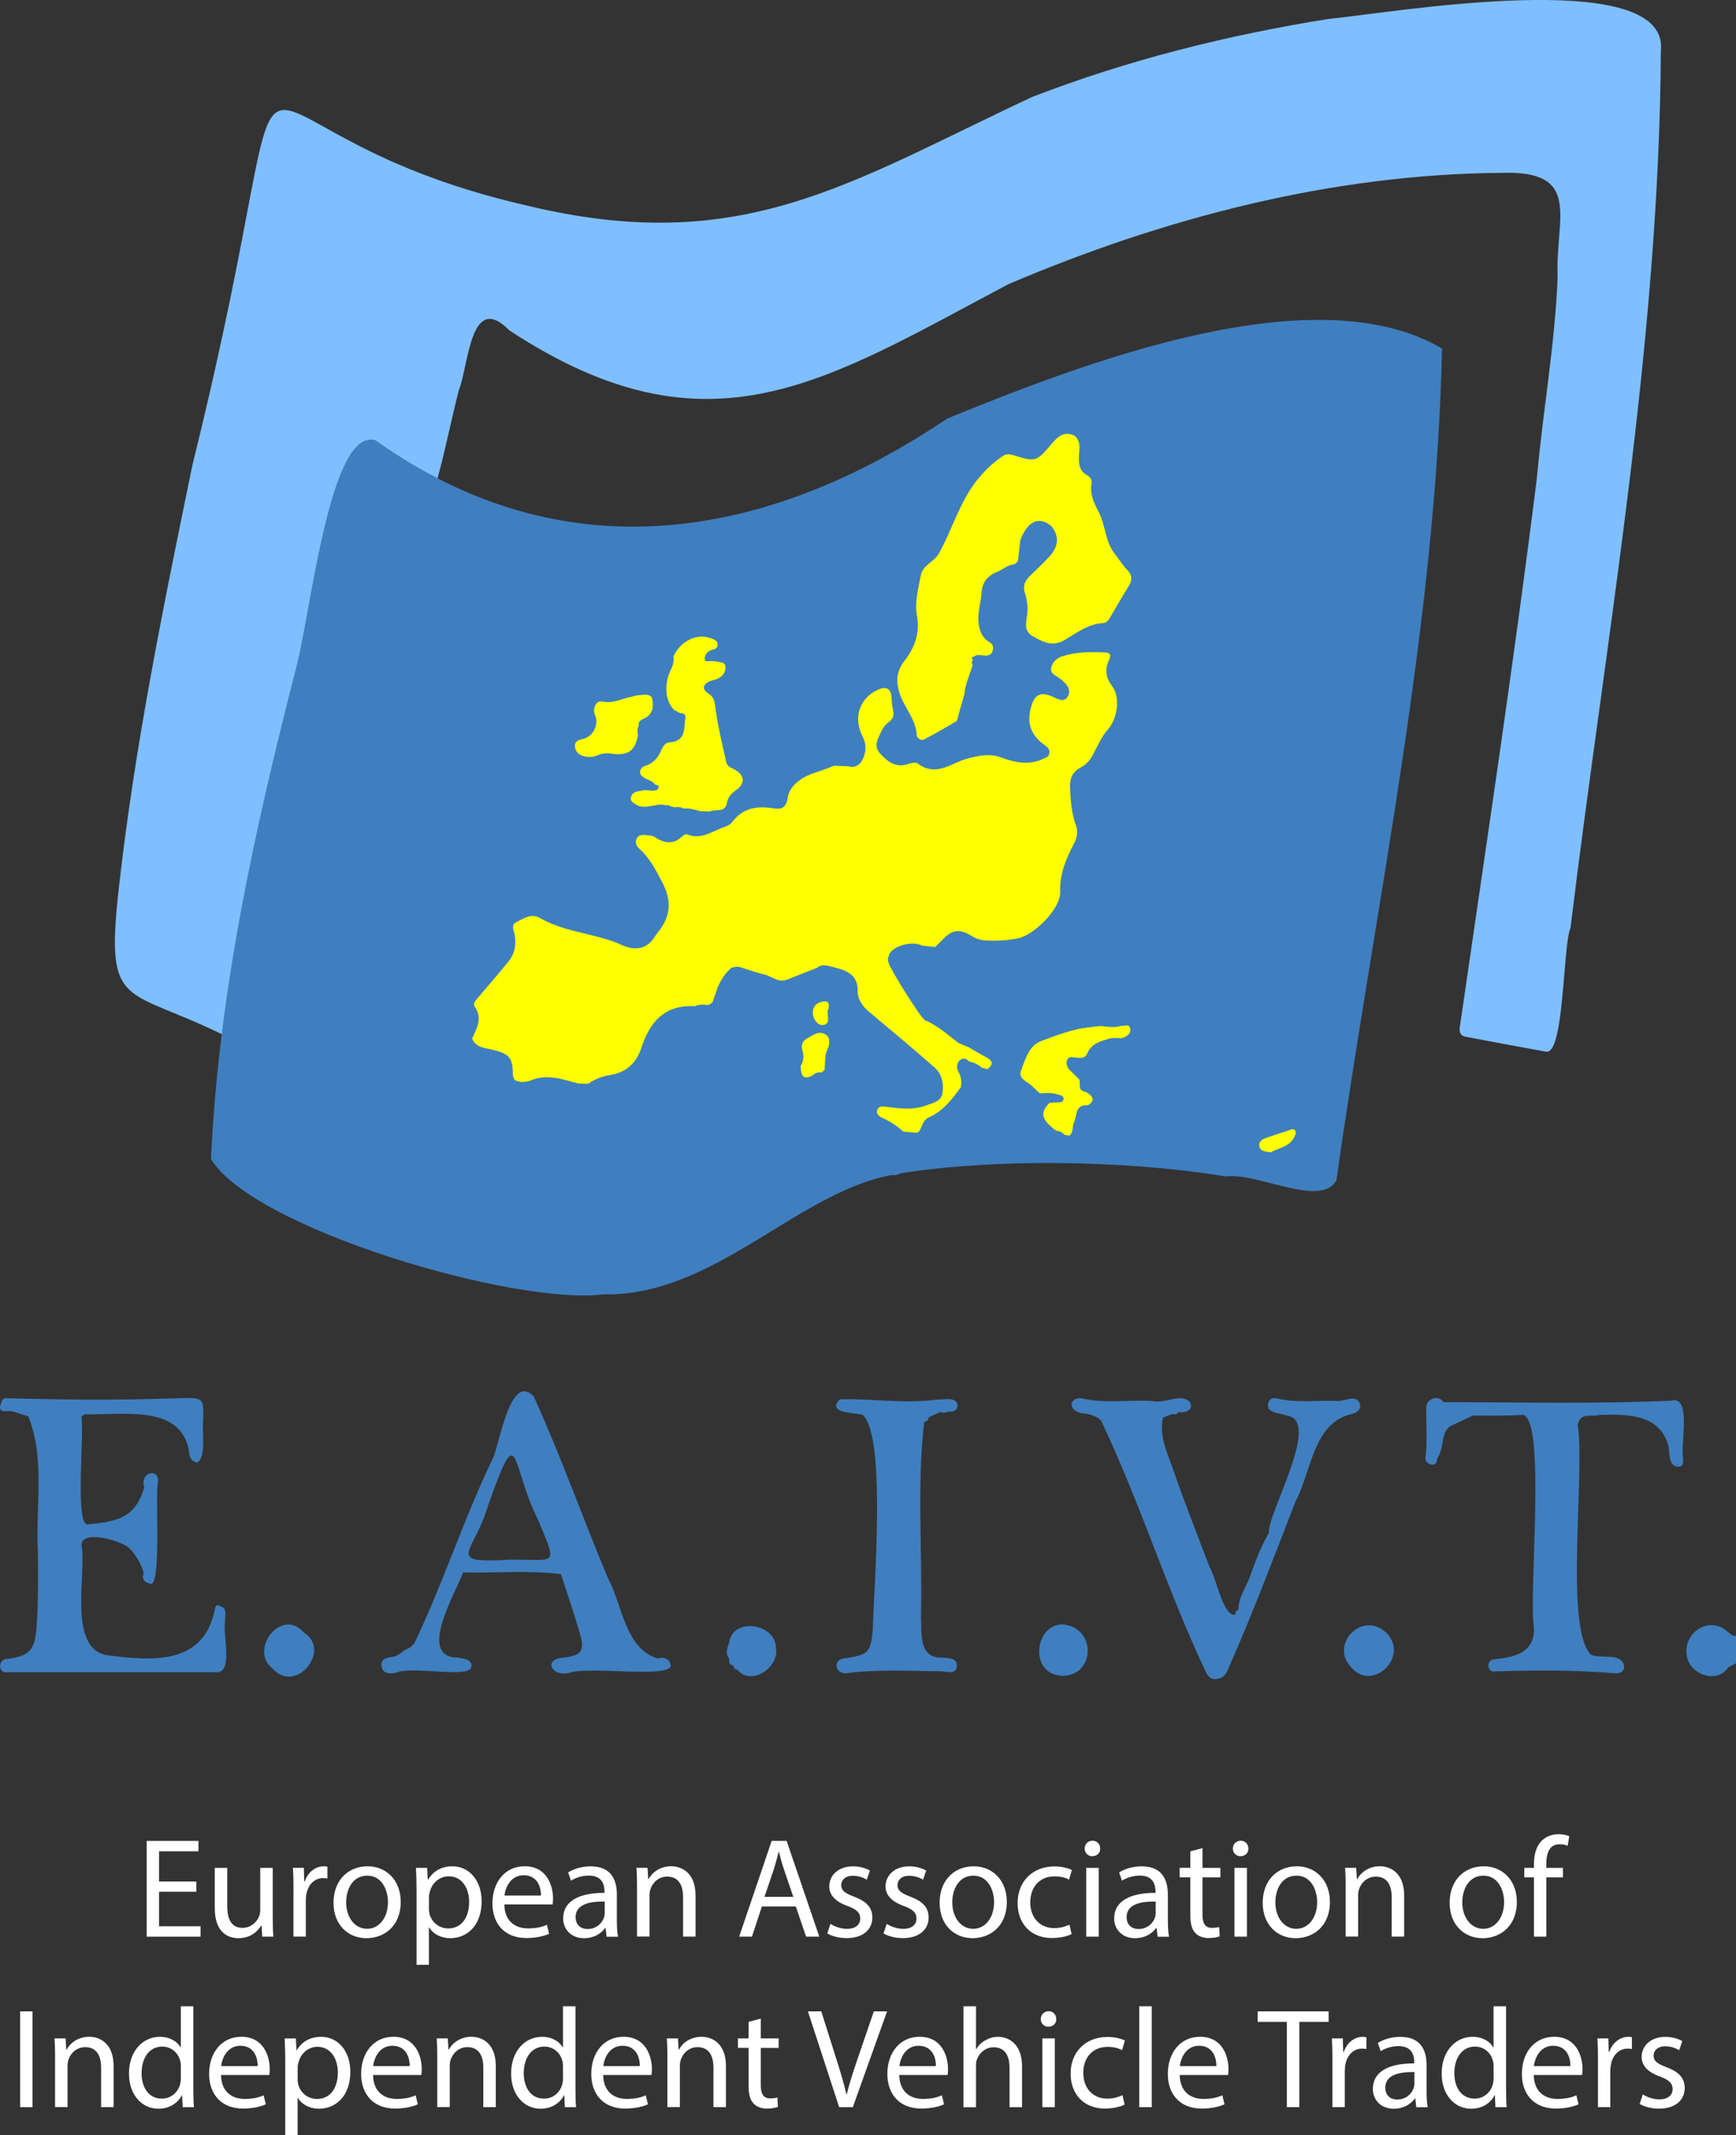 <?xml version="1.0" encoding="UTF-8"?> <svg xmlns="http://www.w3.org/2000/svg" id="uuid-82a84178-3ff9-4ca8-94c8-aa34c8f58cdc" width="148.57mm" height="182.71mm" viewBox="0 0 421.15 517.92"><rect x="0" y="0" width="421.15" height="517.92" fill="#333333" stroke="none"/><defs><style>.uuid-3d80fde2-8936-43a1-b259-a5d98c9b6178{fill:#3f7fbf;}.uuid-6e4a2d06-712c-403f-add7-055f3f174261{fill:#fff;}.uuid-901e3c8d-7136-43af-96b0-8ecd925981e4{fill:#ffff01;}.uuid-85358047-db6a-474f-85ee-2f5ab86ac106{fill:#7fbfff;}</style></defs><path class="uuid-85358047-db6a-474f-85ee-2f5ab86ac106" d="m55.27,249.41c5.78-37.22,15.55-73.94,24.03-110.65,10.5-34.9.84-36.71,26.82-22.65,1.97-7.1,3.35-14.36,5.2-21.49,2.39-5.88,2.74-24.17,12.23-14.5,48.51,31.86,76.7,12.26,121.16-11.23,37.62-16.01,78.29-26.64,119.34-26.96,20.11-.75,13.18,11.09,13.83,25.25-.64,16.32-3.58,32.46-5.03,48.71-5.54,44.52-12.28,88.9-18.71,133.3-.17,1.13.17,2.03,1.33,2.25,6.48,1.24,12.97,2.46,19.47,3.62,4.58,1.33,4.18-25.8,6.05-29.94,8.62-70.7,21.52-141.44,21.93-212.8,2.25-21.13-67.04-8.95-80.33-7.77-24.64,3.91-48.99,9.98-72.27,19-44.54,20.85-70.4,38.86-122.45,26.32C44.32,30.74,77.92-13.13,46.7,112.7c-7.02,34.08-14.02,68.24-17.89,102.85-3.33,29.93,1.53,23.54,26.03,35.81"></path><path class="uuid-3d80fde2-8936-43a1-b259-a5d98c9b6178" d="m349.84,84.52c-31.16-18.22-87.48,3.74-120.05,16.99-44.07,29.71-93.22,37.77-138.72,5.24-10.99-3-15.48,40.65-19.17,55.02-10.07,39.16-18.86,78.84-20.71,119.36,10.26,16.91,73.63,35.51,95.12,32.82,26.79.57,46.72-24.46,69.82-28.92.83.07,1.7-.03,2.42-.46,22.07-3.49,53.47-3.36,78.86.78,7.47-1.08,23.28,7.8,26.81.87,9.45-66.73,24.12-134.09,25.62-201.7Z"></path><path class="uuid-901e3c8d-7136-43af-96b0-8ecd925981e4" d="m234.67,253.81c1.51.87,2.99,1.81,4.54,2.6,1.69.87,1.86,1.78.3,2.93-.43-.12-.86-.25-1.29-.37,0,0-.12-.03-.12-.03-.84-.84-1.91-1.22-3.03-1.5,0,0-.05-.03-.05-.03-.67-.83-1.56-.83-2.22-.2-.84.81-.71,2-.21,2.91.63,1.15.73,2.29.54,3.51-2.13,2.99-4.35,5.88-7.85,7.43-1.45.64-1.54,2.26-2.33,3.38,0,0,0,0,0,0-.16.11-.32.22-.47.32-1.11-.1-2.22-.19-3.34-.29-1.51-1.36-3.17-2.47-5.03-3.31-.77-.35-1.63-.91-1.28-1.94.35-1.03,1.28-.87,2.18-.76,3.22.38,6.44.86,9.61-.32,1.66-.62,3.72-.95,4.03-3,.34-2.27-.13-4.65-1.94-6.24-5.17-4.53-10.44-8.94-15.71-13.35-1.72-1.44-2.97-3.03-2.94-5.42.04-3.04-1.93-4.42-4.53-5.2-.88-.26-1.78-.46-2.66-.68-.93-.18-1.85-.24-2.62.48-2.42.95-4.85,1.88-7.26,2.86-2.27.92-3.88-.97-5.85-1.29-.55-.15-1.11-.3-1.66-.46-1.14-.37-2.29-.73-3.43-1.1-.86-.39-1.73-.28-2.6,0-1.5,1.26-2.53,2.86-3.3,4.65-.44,1.25-.88,2.51-1.32,3.77-.32.21-.65.41-.97.62-1.13-.15-2.26-.21-3.34.27-7.2-.39-10.84,3.72-12.9,10.03-1.18,3.62-3.58,6.03-7.52,6.65-1.95.3-3.77,1.01-5.41,2.13-.77-.02-1.55-.03-2.32-.05-3.92-1.01-7.81-2.51-11.88-.63-1.22.32-2.43.41-3.6-.22-.08-.14-.16-.28-.25-.42-.07-.24-.14-.48-.22-.71,0-4.31-.78-5.21-5.02-6.24-1.79-.43-3.84-.48-4.81-2.53,0,0,.06-.11.06-.11l-.09-.09c1.11-2.48,2.59-4.87.6-7.69-.54-.77.37-1.69.98-2.4,2.49-2.94,5.05-5.84,7.43-8.86,1.34-1.7,1.62-3.82,1.34-5.93-.16-1.18-1.1-2.61.33-3.3,1.74-.85,3.6-2.25,5.7-1.04,5.73,3.3,12.39,3.66,18.43,5.94.25.11.51.22.76.33.56.23,1.12.5,1.7.69q4.57,1.54,7.09-2.51c.19-.31.41-.61.64-.9,3.16-3.87,3.48-7.6,1.12-12.15-1.52-2.94-3.02-5.88-5.54-8.15-.7-.63-1.17-1.47-.7-2.47.5-1.06,1.49-.93,2.41-.84.67.07,1.45.06,1.96.41,2.43,1.66,4.7,1.92,6.92-.34.22-.22.75-.37,1.02-.26,3.43,1.42,6.11-.87,9.04-1.82.67-.22,1.42-.62,1.82-1.16,2.44-3.26,5.73-3.98,9.52-3.42,2.04.3,3.52.47,3.99-2.59.42-2.77,3.2-4.74,5.77-5.69,1.78-.66,3.66-1.18,5.42-1.99,1.17.05,2.35.1,3.52.15,1.47.42,2.64-.21,3.29-1.39,1.03-1.85,1.17-3.87.16-5.82-2.37-4.56-.79-9.37,3.8-11.41,1.97-.88,3.09-.19,3.21,1.91.06,1.04.13,2.09.38,3.09.31,1.25-.05,2.17-1.05,2.89-.82.59-1.41,1.35-1.81,2.27-.76,1.71-2,3.44-.38,5.25,1.81,2.03,3.82,3.67,6.88,2.65.73-.24,1.85-.51,2.31-.15,4.53,3.52,8.37-.3,12.35-1.25,2.8-.67,5.12-1.23,8.07-.13,3.03,1.13,6.5,1.89,9.86.35.74-.34,1.55-.5,1.68-1.47.14-1.03-.61-1.55-1.3-2.05-3.36-2.44-4.34-5.56-2.98-9.64.84-2.51,2.16-3.12,4.65-2.17,1.37.52,3.11,1.87,4.1.13,1.04-1.83-.52-3.26-1.98-4.41-.87-.69-2.34-1.03-2.05-2.52.29-1.51,1.5-2.47,2.86-2.88,3.38-1.03,6.88-1.07,10.38-.85,1.39.09,1.16,1.05.78,1.87-1.09,2.3-.73,4.31.8,6.34,2.06,2.74,1.17,7.98-1.08,10.48-1.56,1.73-2.5,4.04-3.63,6.14-.72,1.35-1.68,2.38-3.03,3.1-1.97,1.04-2.61,2.71-2.51,4.9.14,3.13.37,6.22,1.47,9.21.55,1.5.18,3.01-.57,4.43-1.93,3.65-3.44,7.32-3.3,11.66.13,4.07-6.34,10.42-10.26,11.2-2.57.51-5.08.66-7.65.52-1.25-.07-2.38-.38-3.47-1.05-3.09-1.93-4.8-1.64-7.39,1.08-.51.53-1.04,1.03-1.56,1.55-1.04-.11-2.09-.23-3.13-.34-2.57-1.34-7.75.26-8.1,2.51-.33.6-.27,1.19,0,1.79.17,1.1,7.79,13.41,8.8,13.82,3.09,1.26,5.48,3.52,8.08,5.48.71.3,1.42.61,2.13.91Z"></path><path class="uuid-901e3c8d-7136-43af-96b0-8ecd925981e4" d="m235.98,160.11c-.29.41-.25.83-.02,1.26-.74,2.35-1.81,4.6-2.02,7.09-.51,1.76-1.01,3.52-1.52,5.28-.12.41-.14,1.02-.42,1.19-2.62,1.56-5.24,3.11-7.96,4.48-.54.27-1.62-.35-1.65-1.14-.2-3.99-3.21-6.81-4.26-10.46-.82-2.85-.55-5.14,1.3-7.54,2.45-3.16,3.79-6.66,3.02-10.93-.6-3.31.34-6.71.99-9.99.45-2.29,3.16-3.04,4.32-5.1,3.19-5.65,4.89-12.03,8.88-17.3,1.9-2.5,4.05-4.55,6.58-6.31,1-.7,1.98-.46,2.98-.14,4.85,1.55,5.3,1.43,8.56-2.42,1.53-1.8,3.03-3.7,5.84-2.44.09.06.18.13.26.19,1.55,1.54.86,3.49.87,5.25,0,1.78.27,3.25,1.98,4.18.72.39,1.26,1.09,1.1,1.98-.48,2.6.6,4.76,1.74,6.97,1.71,3.3,1.55,7.34,4.06,10.35.98,1.17,1.72,2.56,2.8,3.62,1.37,1.36,1.28,2.6.35,4.09-1.58,2.55-3.09,5.14-4.6,7.73-.37.63-.88,1.1-1.57,1.14-3.69.19-6.48,2.45-9.47,4.17-2.87,1.65-5.16.35-7.54-.97-1.97-1.09-1.78-2.83-1.47-4.67.34-1.96.15-3.94-.47-5.82-.56-1.71,0-2.97,1.19-4.13,1.58-1.54,3.2-3.05,4.69-4.66,2.38-2.56,2.49-5.11.48-7.5-2.94-2.44-5.74-1.15-7.47,3.43-.19,1.7-.38,3.4-.58,5.1-.06.07-.12.14-.19.21-.22.19-.44.38-.65.57-1.55.1-2.69,1.14-4.01,1.76-2.39.89-3.8,2.46-3.98,5.13-.17,2.48-1.03,4.89-.71,7.44.24,1.93.9,3.54,2.63,4.57.88.52,1.1,1.22.74,2.18-.35.91-.99,1.08-1.89,1.05-.88-.03-1.83-.39-2.65.27-.7.11-.44.48-.22.83Z"></path><path class="uuid-901e3c8d-7136-43af-96b0-8ecd925981e4" d="m165.08,172.98c-.3-.13-.6-.26-.9-.39.04-.41-.18-.17-.32-.12-2.29-1.85-2.88-5.93-1.37-9.5.6-1.18,1.13-2.38.88-3.76,1.83-3.86,5.73-5.69,9.23-4.37.99.37,1.8.83,1.37,2.11-.09.09-.18.18-.26.28-.14.02-.22.09-.25.22-1.32.23-2.42.87-2.49,2.27-.06,1.04.95.58,1.55.63.32.01.64.02.96.03,0,0,.11.06.11.06l.12-.04c.85.38,2.33-.07,2.29,1.52-.03,1.45-.94,2.34-2.23,2.84-.51.2-1.09.24-1.58.47-1.69.8-1.97,1.93-.33,2.98,1.52.97,1.53,2.21,1.75,3.83.58,4.33,1.65,8.6,2.59,12.88.22,1,1.23,1.28,2.02,1.73,2.5,1.41,2.65,3.4.25,5.07-1.14.79-1.86,1.65-2.11,3.02-.45,2.49-2.75,1.43-4.16,2.08-.73-.01-1.47-.03-2.2-.04-1.37-.37-2.73-.82-4.18-.67-.68-.45-1.43-.38-2.18-.3-.45-.13-.9-.25-1.35-.38-.09-.36-.26-.26-.44-.07-.34-.06-.68-.13-1.01-.19-2.06-.14-4.08,1.03-6.16.21-.8-.51-1.94-.92-1.58-2.13.46-1.52,2.06-1.22,3.2-1.63,1.03.05,2.07.36,3.1-.04.68-.66.55-1.07-.38-1.24l-.03-.1-.1.03c-.6-.95-1.74-1.04-2.58-1.61-.52-.35-1.09-.73-1.03-1.4.06-.68.47-1.26,1.18-1.47,2.04-.61,3.22-2.05,4.02-3.94.37-.87.98-1.75,1.92-1.8,3.58-.19,3.63-2.75,3.76-5.3.27-.97.22-1.75-1.06-1.8Z"></path><path class="uuid-901e3c8d-7136-43af-96b0-8ecd925981e4" d="m260.53,272.29c-.49,1.02,0,2.39-1.14,3.17-.42-.09-.84-.17-1.27-.26,0,0,.03,0,.03,0-.47-.71-1.22-.84-1.97-.96-3.57-2.69-3.95-4.36-1.56-6.76.61-.03,1.21-.04,1.82-.09.64-.06,1.52.08,1.59-.81.06-.85-.85-.94-1.44-1.13-1.4-.47-2.86-.36-4.31-.24-.62-.58-1.27-1.14-1.86-1.75-1.12-1.16-3.53-1.75-2.7-3.86,1.07-2.71,1.84-5.97,4.96-7.13,3.74-1.39,7.5-2.86,11.53-3.3.58-.07,1.15-.14,1.73-.21.37-.03.75-.07,1.12-.1,1.64.15,3.28.51,4.91-.05.78.13,1.99-.53,2.21.61.27,1.37-.89,2-2.05,2.4-1.19-.04-2.39-.22-3.54.27-2.01.56-3.92,1.29-4.82,3.39-.59,1.38-1.69,1.11-2.79,1.03-.76-.06-1.69-.41-2.08.59-.36.93-.03,1.8.68,2.5.77.77,1.54,1.53,2.31,2.3.03.56.07,1.13.1,1.69.06,1.16,1.18,1.06,1.83,1.49,1.49.98,1.77,1.93.13,3.01-3.21-.29-2.61,2.52-3.42,4.19Z"></path><path class="uuid-901e3c8d-7136-43af-96b0-8ecd925981e4" d="m154.77,178.31c-.69,3.79-2.36,5.01-6.25,4.51-1.24-.16-2.41-.15-3.59.38-1.21.54-2.5.52-3.77.05-1.13-.42-1.69-1.35-1.69-2.4,0-1.08.96-1.41,1.93-1.62,2.46-.53,3.97-3.49,2.97-5.74-.72-1.63.23-3.69,1.75-3.34,2.51.57,4.54-.64,6.78-1.09.6-.12,1.19-.37,1.79-.41,1.31-.08,3.24-.58,3.55.9.34,1.63.19,3.79-1.93,4.7-.89.38-1.51.79-1.38,1.85-.39.72-.29,1.47-.16,2.23Z"></path><path class="uuid-901e3c8d-7136-43af-96b0-8ecd925981e4" d="m194.25,258.53c.76-1.23.8-2.5.39-3.87-.36-1.2.09-2.22,1.18-2.8,1.36-.73,2.72-1.95,4.4-.98,1.12.64,1.08,1.81.8,2.94-.2.51-.4,1.02-.6,1.53-.05.2-.11.4-.16.6-.07,1.17-.15,2.34-.22,3.51-.21.22-.42.44-.62.65-.8-.08-1.55.06-2.16.63h-.13s-.04.14-.04.14c-2.66,1.32-2.74-.53-2.85-2.33Z"></path><path class="uuid-901e3c8d-7136-43af-96b0-8ecd925981e4" d="m308.3,279.51c-1.45-.2-2.63-.28-2.8-1.59-.15-1.18.81-1.64,1.79-1.97,1.78-.59,3.56-1.21,5.35-1.78.49-.15,1.06-.56,1.52-.01.42.5.08,1.08-.13,1.55-1.2,2.6-3.98,2.65-5.73,3.8Z"></path><path class="uuid-901e3c8d-7136-43af-96b0-8ecd925981e4" d="m201.01,244.66c-.77,1.08.85,3.56-1.24,3.95-1.33.25-2.69-1.47-2.59-3.19.1-1.6,1.29-2.44,2.86-2.54,1.05-.06,1.13.7.97,1.78Z"></path><path class="uuid-3d80fde2-8936-43a1-b259-a5d98c9b6178" d="m300.31,390.53c.05.5-.11.86-.65.97,0-.47.17-.82.65-.97Z"></path><path class="uuid-3d80fde2-8936-43a1-b259-a5d98c9b6178" d="m228.07,402.06c-5.29-.17-4.43-6.23-4.65-9.99.4-15.7-1.04-31.55.79-47.15.57-.17,1.01-.46,1.1-1.1,0,0,0,0,0,0,.55-.36,1.16-.62,1.78-.85.35-.19.72-.34,1.09-.49.06-.14.13-.25.22-.33-.08.08-.16.18-.22.33.85.49,1.65-.16,2.49-.13.87.03,1.6-.42,1.63-1.38-.17-2.32-3.27-1.44-4.84-1.52-7.92,1.14-15.96-.31-23.74-.03-3.29,3.42,3.56,3.2,5.57,3.75,5.8,5.19,2.65,42.48,2.45,52.12-.55,5.42-.91,5.94-6.28,6.89-3.91-.04-2.94,4.43.54,3.58,7.33-.9,14.67-.44,22.02-.41,1.46,0,4,1.03,4.12-1.27.11-2.17-2.43-1.89-4.07-2.03Zm.51-60.03c.06-.03.13-.05.2-.07-.07.01-.14.04-.2.07Zm.86-.1c.07,0,.15,0,.22-.02-.07.01-.15.02-.22.02Z"></path><path class="uuid-3d80fde2-8936-43a1-b259-a5d98c9b6178" d="m54.6,393.26c-.02-1.39.62-3.13-1.14-3.68-.54-.36-1.15-.28-1.29.48-2.53,13.84-15.08,12.88-26.35,11.38-9.4-1.86-4.84-19.37-6.02-26.52-.29-4.11,9.68-1.21,11.54.56,1.7,1.73,2.96,3.9,3.52,6.11-.57,1.5.28,2.28,1.54,2.51,2.8,1.55,1.25-21.37,1.87-24.19.72-4.21-4.59-2.85-3.25.83-2.15,7.13-6.14,8.31-13.45,8.96-3.61,1.63-1.04-22.55-1.84-25.98.11-.14.27-.24.4-.36.14-.11.27-.23.41-.34,0,0,0,0,0,0,9.1.35,24.15-2.84,25.45,9.99.19,1.01.92,1.46,1.7,1.73,2.33-.58,1.37-7.51,1.55-9.66.19-5.98.62-6.18-6.33-5.93-13.51.49-27.02.38-40.53,0-.8-.02-1.8-.27-2.02.98,0,0,0,0,0,0-1.02,2.25.34,2.29,1.96,2.08-.02-.07-.04-.12-.07-.18.03.05.05.11.07.18,1.56.24,3.03.92,4.55,1.33-.28-.28-.57-.53-.87-.74.3.21.59.46.87.74,4.14,10.27,1.73,21.94,2.32,32.76.06,6.12.12,12.24-.32,18.36-.4,5.51-1.69,7.08-7.14,7.71-2.3-.03-2.26,3.67.1,3.23,16.92,0,33.84-.01,50.76.01,4.06.09,1.37-9.52,2.02-12.35ZM.35,340.12H.35c-.33,1.44,1.18,1.16,1.76,1.75-.58-.59-2.09-.31-1.76-1.75Zm1.78,1.76s.06.08.09.12c-.03-.04-.05-.08-.09-.12Zm-1.46-1.74c1.46.07,2.92.16,4.37.23-1.46-.07-2.92-.16-4.37-.23Zm3.86,2.02c.26.05.51.13.76.24-.24-.11-.5-.19-.76-.24Zm1.46-1.75c.63.02,1.25.04,1.88.04-.63,0-1.25-.01-1.88-.04Z"></path><path class="uuid-3d80fde2-8936-43a1-b259-a5d98c9b6178" d="m188.26,399.74c-.03-6.02-10.35-7.48-11.31-1.58-.33,1.31-1.15,2.59-.15,3.95.21.76-.14,1.6.88,1.8.13.11.25.23.37.35.09.46.27.76.8.7,3.35,4.12,10.19-.47,9.41-5.22Z"></path><path class="uuid-3d80fde2-8936-43a1-b259-a5d98c9b6178" d="m405.43,339.73c-18.54.84-36.79.38-55.28.35-1.17-2.03-4.42-.67-4.13,1.53-.07,3.91.27,7.83-.18,11.75-.54,1.72,2.84,2.92,2.77.64-.13.05-.25.09-.35.12.11-.03.23-.07.35-.12.28-.56.18-1.21.25-1.82-.03.45-.05.91-.08,1.37,1.35-2.04.9-4.66,2.14-6.74,0,0-.08-.07-.08-.07l.08.06c.11-.13.23-.25.34-.38.11-.13.25-.29.34-.39,1.85-.87,3.71-1.75,5.56-2.62-.46-.08-.9-.09-1.31-.07,4.52-.04,9.09.13,13.6-.17,5.7,1.14,1.36,43.25,2.67,51.47.33,6.24-4.66,7.35-9.74,7.82-1.89.2-1.69,3.34.37,2.93,9.35-.29,19.15-.38,28.7.44,1.17.13,2.5-.04,2.58-1.64-.48-3.5-5.67-1.75-8.06-2.83-6.51-6.4-1.39-43.84-3.22-55.8.66-3.15,3.37-1.78,5.2-2.36,6.42-.21,14.49-.4,16.74,7.24.51,1.81-.15,5.34,2.56,5.3,1.27-.09,1.06-1.25,1.07-2-.75-3.19,2.23-15.36-2.9-14.01Z"></path><path class="uuid-3d80fde2-8936-43a1-b259-a5d98c9b6178" d="m329.92,340.46c-.87-2.46-3.96-.4-5.81-.66-4.76-.19-9.56.55-14.29-.62-.95-.24-1.94.1-2.17,1.2-.54,2.45,2.91,2.28,4.47,2.97,8.73.98-4.7,23.73-4.27,28.42-2.09,3.54-3.45,7.39-4.85,11.25-1.01,2.32-2.45,4.51-2.56,7.17-.16.72-.21,1.13-.92,1.48-2.85.14-4.53-9.09-6.04-11.5-3.02-7.9-6.11-15.77-8.89-23.76-1.4-4.03-3.45-8.03-2.45-12.57.77-.3,1.54-.6,2.31-.9.59.22,1.08.16,1.39-.46,1.64.37,4.02-.52,2.75-2.51-2.37-2.13-6.07.63-9.02-.16-5.73-.33-11.51.7-17.2-.66-3.16-.32-3.67,3.59,1.34,3.77-.02-.08-.05-.15-.08-.22.03.07.06.14.08.22.93.19,1.84.56,2.69,1,.13.1.25.22.37.34.13.12.25.24.37.37,9.39,19.64,15.9,40.79,25.24,60.58.49,1.08,1.1,2.15,2.52,2.05,1.45-.1,2.39-.79,2.98-2.27,5.96-13.48,11.15-27.27,16.49-41,3.82-7.16,4.18-18.82,13.45-20.99,1.28-.25,2.49-1.13,2.09-2.53Z"></path><path class="uuid-3d80fde2-8936-43a1-b259-a5d98c9b6178" d="m419.24,395.9c-4.43-4.24-10.78-.02-10.06,5.38.31,4.55,7.02,7.35,9.9,3.38-.06-.06-.12-.12-.18-.18h0c.06.06.12.12.18.17.57-.58,1.39-.82,2.08-1.23v-6.63c-.83.1-1.33-.45-1.92-.91Zm-4.45,9.68c-.2-.03-.4-.07-.6-.11.2.05.4.09.6.11Z"></path><path class="uuid-3d80fde2-8936-43a1-b259-a5d98c9b6178" d="m162.66,403.75c-.14-1.3-1.51-1.96-3.01-1.47-8-2.26-8.64-13.01-12.13-19.43-6.16-14.63-11.44-29.69-18.02-44.1-5.66-6.18-8.34,11.58-9.89,14.91-7.02,14.42-12.08,30.33-19.11,44.96-.12.13-.25.25-.37.37-.12.12-.25.24-.37.36-.13.12-.25.24-.37.36-1.58.35-2.48,1.98-4.18,2.16-1.47.15-3.08.58-2.6,2.49.44,1.76,2.27,1.64,3.55,1.34,3.53-1.73,18.3,1.59,18.21-1.51.21-1.79-2.05-1.87-3.29-2.13-10.06-.1-.46-15.8,1.26-20.67,0,0-.02,0-.02,0,7.92.21,15.87-.58,23.76.43,0,0,.1-.04.1-.04l-.09.06c1.52,4.7,3.14,9.36,4.52,14.09,1.34,4.58.49,5.67-4.16,6.15-4.54.43-2.85,4.45,1.41,3.76,4.25-1.93,25.88,1.5,24.82-2.1Zm-39.32-25.46s0,.02,0,.03c-15.56.83-8.45-1.38-4.97-13.05,7.79-22.03,5.36-10.18,12.13,3.29,4.87,11.72,4.7,9.61-7.17,9.74Z"></path><path class="uuid-3d80fde2-8936-43a1-b259-a5d98c9b6178" d="m257.7,393.99c-6.78.08-8.11,12.21.03,12.47,8.03.07,8.38-11.86-.03-12.47Z"></path><path class="uuid-3d80fde2-8936-43a1-b259-a5d98c9b6178" d="m336.48,396.19c-5.91-5.81-13.66,2.48-9.01,7.81,0,0,0,0,0,0,5.04,6.84,14.52-1.94,9.01-7.8Zm-9.6,3.13c.01-.06.02-.11.04-.17-.01.06-.03.11-.04.17Z"></path><path class="uuid-3d80fde2-8936-43a1-b259-a5d98c9b6178" d="m73.69,395.97c-.04.05-.09.11-.13.16h0c.04-.05.09-.11.13-.16-5.37-6.24-13.42,4.18-7.59,8.7.09-.08.18-.17.26-.25h0c-.09.09-.17.17-.26.25,5.74,6.48,14.44-4.56,7.59-8.7Zm-8.82,3.75c.07-.33.17-.65.3-.98-.13.32-.23.65-.3.98Zm10.56,1.15c.04-.3.06-.61.04-.91.01.3,0,.61-.04.91Z"></path><path class="uuid-6e4a2d06-712c-403f-add7-055f3f174261" d="m47.62,458.84h-9.03v8.38h10.06v2.52h-13.06v-23.23h12.55v2.52h-9.55v7.34h9.03v2.48Z"></path><path class="uuid-6e4a2d06-712c-403f-add7-055f3f174261" d="m66.17,465.18c0,1.72.03,3.24.14,4.55h-2.69l-.17-2.72h-.07c-.79,1.34-2.55,3.1-5.52,3.1-2.62,0-5.76-1.45-5.76-7.31v-9.75h3.03v9.24c0,3.17.96,5.31,3.72,5.31,2.03,0,3.45-1.41,4-2.76.17-.45.28-1,.28-1.55v-10.24h3.03v12.13Z"></path><path class="uuid-6e4a2d06-712c-403f-add7-055f3f174261" d="m71.2,458.25c0-1.96-.03-3.65-.14-5.21h2.65l.1,3.28h.14c.76-2.24,2.58-3.65,4.62-3.65.34,0,.59.03.86.1v2.86c-.31-.07-.62-.1-1.03-.1-2.14,0-3.65,1.62-4.07,3.89-.07.41-.14.9-.14,1.41v8.89h-3v-11.48Z"></path><path class="uuid-6e4a2d06-712c-403f-add7-055f3f174261" d="m97.22,461.25c0,6.17-4.27,8.86-8.31,8.86-4.52,0-8-3.31-8-8.58,0-5.58,3.65-8.86,8.27-8.86s8.03,3.48,8.03,8.58Zm-13.24.17c0,3.65,2.1,6.41,5.07,6.41s5.07-2.72,5.07-6.48c0-2.83-1.41-6.41-5-6.41s-5.14,3.31-5.14,6.48Z"></path><path class="uuid-6e4a2d06-712c-403f-add7-055f3f174261" d="m101.05,458.5c0-2.14-.07-3.86-.14-5.45h2.72l.14,2.86h.07c1.24-2.03,3.21-3.24,5.93-3.24,4.03,0,7.07,3.41,7.07,8.48,0,6-3.65,8.96-7.58,8.96-2.21,0-4.14-.96-5.14-2.62h-.07v9.07h-3v-18.06Zm3,4.45c0,.45.07.86.14,1.24.55,2.1,2.38,3.55,4.55,3.55,3.21,0,5.07-2.62,5.07-6.45,0-3.34-1.76-6.2-4.96-6.2-2.07,0-4,1.48-4.58,3.76-.1.38-.21.83-.21,1.24v2.86Z"></path><path class="uuid-6e4a2d06-712c-403f-add7-055f3f174261" d="m122.35,461.94c.07,4.1,2.69,5.79,5.72,5.79,2.17,0,3.48-.38,4.62-.86l.52,2.17c-1.07.48-2.9,1.03-5.55,1.03-5.14,0-8.2-3.38-8.2-8.41s2.96-9,7.82-9c5.45,0,6.89,4.79,6.89,7.86,0,.62-.07,1.1-.1,1.41h-11.72Zm8.89-2.17c.03-1.93-.79-4.93-4.21-4.93-3.07,0-4.41,2.83-4.65,4.93h8.86Z"></path><path class="uuid-6e4a2d06-712c-403f-add7-055f3f174261" d="m147.16,469.73l-.24-2.1h-.1c-.93,1.31-2.72,2.48-5.1,2.48-3.38,0-5.1-2.38-5.1-4.79,0-4.03,3.58-6.24,10.03-6.2v-.34c0-1.38-.38-3.86-3.79-3.86-1.55,0-3.17.48-4.34,1.24l-.69-2c1.38-.9,3.38-1.48,5.48-1.48,5.1,0,6.34,3.48,6.34,6.83v6.24c0,1.45.07,2.86.28,4h-2.76Zm-.45-8.51c-3.31-.07-7.07.52-7.07,3.76,0,1.96,1.31,2.9,2.86,2.9,2.17,0,3.55-1.38,4.03-2.79.1-.31.17-.66.17-.96v-2.9Z"></path><path class="uuid-6e4a2d06-712c-403f-add7-055f3f174261" d="m154.54,457.56c0-1.72-.03-3.14-.14-4.52h2.69l.17,2.76h.07c.83-1.59,2.76-3.14,5.52-3.14,2.31,0,5.89,1.38,5.89,7.1v9.96h-3.03v-9.62c0-2.69-1-4.93-3.86-4.93-2,0-3.55,1.41-4.07,3.1-.14.38-.21.9-.21,1.41v10.03h-3.03v-12.17Z"></path><path class="uuid-6e4a2d06-712c-403f-add7-055f3f174261" d="m184.83,462.42l-2.41,7.31h-3.1l7.89-23.23h3.62l7.93,23.23h-3.21l-2.48-7.31h-8.24Zm7.62-2.34l-2.27-6.69c-.52-1.52-.86-2.9-1.21-4.24h-.07c-.34,1.38-.72,2.79-1.17,4.21l-2.27,6.72h7Z"></path><path class="uuid-6e4a2d06-712c-403f-add7-055f3f174261" d="m201.45,466.63c.9.59,2.48,1.21,4,1.21,2.21,0,3.24-1.1,3.24-2.48,0-1.45-.86-2.24-3.1-3.07-3-1.07-4.41-2.72-4.41-4.72,0-2.69,2.17-4.89,5.76-4.89,1.69,0,3.17.48,4.1,1.03l-.76,2.21c-.66-.41-1.86-.96-3.41-.96-1.79,0-2.79,1.03-2.79,2.27,0,1.38,1,2,3.17,2.83,2.9,1.1,4.38,2.55,4.38,5.03,0,2.93-2.28,5-6.24,5-1.83,0-3.52-.45-4.69-1.14l.76-2.31Z"></path><path class="uuid-6e4a2d06-712c-403f-add7-055f3f174261" d="m215.1,466.63c.9.59,2.48,1.21,4,1.21,2.21,0,3.24-1.1,3.24-2.48,0-1.45-.86-2.24-3.1-3.07-3-1.07-4.41-2.72-4.41-4.72,0-2.69,2.17-4.89,5.76-4.89,1.69,0,3.17.48,4.1,1.03l-.76,2.21c-.66-.41-1.86-.96-3.41-.96-1.79,0-2.79,1.03-2.79,2.27,0,1.38,1,2,3.17,2.83,2.9,1.1,4.38,2.55,4.38,5.03,0,2.93-2.28,5-6.24,5-1.83,0-3.52-.45-4.69-1.14l.76-2.31Z"></path><path class="uuid-6e4a2d06-712c-403f-add7-055f3f174261" d="m244.26,461.25c0,6.17-4.27,8.86-8.31,8.86-4.52,0-8-3.31-8-8.58,0-5.58,3.65-8.86,8.27-8.86s8.03,3.48,8.03,8.58Zm-13.24.17c0,3.65,2.1,6.41,5.07,6.41s5.07-2.72,5.07-6.48c0-2.83-1.41-6.41-5-6.41s-5.14,3.31-5.14,6.48Z"></path><path class="uuid-6e4a2d06-712c-403f-add7-055f3f174261" d="m259.97,469.11c-.79.41-2.55.96-4.79.96-5.03,0-8.31-3.41-8.31-8.51s3.52-8.86,8.96-8.86c1.79,0,3.38.45,4.21.86l-.69,2.34c-.72-.41-1.86-.79-3.52-.79-3.83,0-5.89,2.83-5.89,6.31,0,3.86,2.48,6.24,5.79,6.24,1.72,0,2.86-.45,3.72-.83l.52,2.28Z"></path><path class="uuid-6e4a2d06-712c-403f-add7-055f3f174261" d="m266.9,448.36c.03,1.03-.72,1.86-1.93,1.86-1.07,0-1.83-.83-1.83-1.86s.79-1.9,1.9-1.9,1.86.83,1.86,1.9Zm-3.38,21.37v-16.68h3.03v16.68h-3.03Z"></path><path class="uuid-6e4a2d06-712c-403f-add7-055f3f174261" d="m280.83,469.73l-.24-2.1h-.1c-.93,1.31-2.72,2.48-5.1,2.48-3.38,0-5.1-2.38-5.1-4.79,0-4.03,3.58-6.24,10.03-6.2v-.34c0-1.38-.38-3.86-3.79-3.86-1.55,0-3.17.48-4.34,1.24l-.69-2c1.38-.9,3.38-1.48,5.48-1.48,5.1,0,6.34,3.48,6.34,6.83v6.24c0,1.45.07,2.86.28,4h-2.76Zm-.45-8.51c-3.31-.07-7.07.52-7.07,3.76,0,1.96,1.31,2.9,2.86,2.9,2.17,0,3.55-1.38,4.03-2.79.1-.31.17-.66.17-.96v-2.9Z"></path><path class="uuid-6e4a2d06-712c-403f-add7-055f3f174261" d="m291.72,448.26v4.79h4.34v2.31h-4.34v9c0,2.07.59,3.24,2.28,3.24.79,0,1.38-.1,1.76-.21l.14,2.27c-.59.24-1.52.41-2.69.41-1.41,0-2.55-.45-3.27-1.28-.86-.9-1.17-2.38-1.17-4.34v-9.1h-2.59v-2.31h2.59v-4l2.96-.79Z"></path><path class="uuid-6e4a2d06-712c-403f-add7-055f3f174261" d="m302.85,448.36c.03,1.03-.72,1.86-1.93,1.86-1.07,0-1.83-.83-1.83-1.86s.79-1.9,1.9-1.9,1.86.83,1.86,1.9Zm-3.38,21.37v-16.68h3.03v16.68h-3.03Z"></path><path class="uuid-6e4a2d06-712c-403f-add7-055f3f174261" d="m322.64,461.25c0,6.17-4.27,8.86-8.31,8.86-4.52,0-8-3.31-8-8.58,0-5.58,3.65-8.86,8.27-8.86s8.03,3.48,8.03,8.58Zm-13.24.17c0,3.65,2.1,6.41,5.07,6.41s5.07-2.72,5.07-6.48c0-2.83-1.41-6.41-5-6.41s-5.14,3.31-5.14,6.48Z"></path><path class="uuid-6e4a2d06-712c-403f-add7-055f3f174261" d="m326.46,457.56c0-1.72-.04-3.14-.14-4.52h2.69l.17,2.76h.07c.83-1.59,2.76-3.14,5.51-3.14,2.31,0,5.89,1.38,5.89,7.1v9.96h-3.03v-9.62c0-2.69-1-4.93-3.86-4.93-2,0-3.55,1.41-4.07,3.1-.14.38-.21.9-.21,1.41v10.03h-3.03v-12.17Z"></path><path class="uuid-6e4a2d06-712c-403f-add7-055f3f174261" d="m367.99,461.25c0,6.17-4.27,8.86-8.31,8.86-4.52,0-8-3.31-8-8.58,0-5.58,3.65-8.86,8.27-8.86s8.03,3.48,8.03,8.58Zm-13.24.17c0,3.65,2.1,6.41,5.07,6.41s5.07-2.72,5.07-6.48c0-2.83-1.41-6.41-5-6.41s-5.14,3.31-5.14,6.48Z"></path><path class="uuid-6e4a2d06-712c-403f-add7-055f3f174261" d="m372.13,469.73v-14.37h-2.34v-2.31h2.34v-.79c0-2.34.52-4.48,1.93-5.83,1.14-1.1,2.65-1.55,4.07-1.55,1.07,0,2,.24,2.58.48l-.41,2.34c-.45-.21-1.07-.38-1.93-.38-2.58,0-3.24,2.28-3.24,4.83v.9h4.03v2.31h-4.03v14.37h-3Z"></path><path class="uuid-6e4a2d06-712c-403f-add7-055f3f174261" d="m7.88,487.86v23.23h-3v-23.23h3Z"></path><path class="uuid-6e4a2d06-712c-403f-add7-055f3f174261" d="m13.36,498.92c0-1.72-.03-3.14-.14-4.52h2.69l.17,2.76h.07c.83-1.59,2.76-3.14,5.52-3.14,2.31,0,5.89,1.38,5.89,7.1v9.96h-3.03v-9.62c0-2.69-1-4.93-3.86-4.93-2,0-3.55,1.41-4.07,3.1-.14.38-.21.9-.21,1.41v10.03h-3.03v-12.17Z"></path><path class="uuid-6e4a2d06-712c-403f-add7-055f3f174261" d="m46.9,486.62v20.17c0,1.48.03,3.17.14,4.31h-2.72l-.14-2.9h-.07c-.93,1.86-2.96,3.27-5.69,3.27-4.03,0-7.13-3.41-7.13-8.48-.03-5.55,3.41-8.96,7.48-8.96,2.55,0,4.27,1.21,5.03,2.55h.07v-9.96h3.03Zm-3.03,14.58c0-.38-.03-.9-.14-1.28-.45-1.93-2.1-3.52-4.38-3.52-3.14,0-5,2.76-5,6.45,0,3.38,1.65,6.17,4.93,6.17,2.03,0,3.9-1.34,4.45-3.62.1-.41.14-.83.14-1.31v-2.9Z"></path><path class="uuid-6e4a2d06-712c-403f-add7-055f3f174261" d="m53.62,503.3c.07,4.1,2.69,5.79,5.72,5.79,2.17,0,3.48-.38,4.62-.86l.52,2.17c-1.07.48-2.9,1.03-5.55,1.03-5.14,0-8.2-3.38-8.2-8.41s2.96-9,7.82-9c5.45,0,6.89,4.79,6.89,7.86,0,.62-.07,1.1-.1,1.41h-11.72Zm8.89-2.17c.03-1.93-.79-4.93-4.21-4.93-3.07,0-4.41,2.83-4.65,4.93h8.86Z"></path><path class="uuid-6e4a2d06-712c-403f-add7-055f3f174261" d="m69.2,499.86c0-2.14-.07-3.86-.14-5.45h2.72l.14,2.86h.07c1.24-2.03,3.21-3.24,5.93-3.24,4.03,0,7.07,3.41,7.07,8.48,0,6-3.65,8.96-7.58,8.96-2.21,0-4.14-.96-5.14-2.62h-.07v9.07h-3v-18.06Zm3,4.45c0,.45.07.86.14,1.24.55,2.1,2.38,3.55,4.55,3.55,3.21,0,5.07-2.62,5.07-6.45,0-3.34-1.76-6.2-4.96-6.2-2.07,0-4,1.48-4.58,3.76-.1.38-.21.83-.21,1.24v2.86Z"></path><path class="uuid-6e4a2d06-712c-403f-add7-055f3f174261" d="m90.5,503.3c.07,4.1,2.69,5.79,5.72,5.79,2.17,0,3.48-.38,4.62-.86l.52,2.17c-1.07.48-2.9,1.03-5.55,1.03-5.14,0-8.2-3.38-8.2-8.41s2.96-9,7.82-9c5.45,0,6.89,4.79,6.89,7.86,0,.62-.07,1.1-.1,1.41h-11.72Zm8.89-2.17c.03-1.93-.79-4.93-4.21-4.93-3.07,0-4.41,2.83-4.65,4.93h8.86Z"></path><path class="uuid-6e4a2d06-712c-403f-add7-055f3f174261" d="m106.08,498.92c0-1.72-.03-3.14-.14-4.52h2.69l.17,2.76h.07c.83-1.59,2.76-3.14,5.52-3.14,2.31,0,5.89,1.38,5.89,7.1v9.96h-3.03v-9.62c0-2.69-1-4.93-3.86-4.93-2,0-3.55,1.41-4.07,3.1-.14.38-.21.9-.21,1.41v10.03h-3.03v-12.17Z"></path><path class="uuid-6e4a2d06-712c-403f-add7-055f3f174261" d="m139.61,486.62v20.17c0,1.48.03,3.17.14,4.31h-2.72l-.14-2.9h-.07c-.93,1.86-2.96,3.27-5.69,3.27-4.03,0-7.13-3.41-7.13-8.48-.03-5.55,3.41-8.96,7.48-8.96,2.55,0,4.27,1.21,5.03,2.55h.07v-9.96h3.03Zm-3.03,14.58c0-.38-.03-.9-.14-1.28-.45-1.93-2.1-3.52-4.38-3.52-3.14,0-5,2.76-5,6.45,0,3.38,1.65,6.17,4.93,6.17,2.03,0,3.9-1.34,4.45-3.62.1-.41.14-.83.14-1.31v-2.9Z"></path><path class="uuid-6e4a2d06-712c-403f-add7-055f3f174261" d="m146.33,503.3c.07,4.1,2.69,5.79,5.72,5.79,2.17,0,3.48-.38,4.62-.86l.52,2.17c-1.07.48-2.9,1.03-5.55,1.03-5.14,0-8.2-3.38-8.2-8.41s2.96-9,7.82-9c5.45,0,6.89,4.79,6.89,7.86,0,.62-.07,1.1-.1,1.41h-11.72Zm8.89-2.17c.03-1.93-.79-4.93-4.21-4.93-3.07,0-4.41,2.83-4.65,4.93h8.86Z"></path><path class="uuid-6e4a2d06-712c-403f-add7-055f3f174261" d="m161.91,498.92c0-1.72-.03-3.14-.14-4.52h2.69l.17,2.76h.07c.83-1.59,2.76-3.14,5.52-3.14,2.31,0,5.89,1.38,5.89,7.1v9.96h-3.03v-9.62c0-2.69-1-4.93-3.86-4.93-2,0-3.55,1.41-4.07,3.1-.14.38-.21.9-.21,1.41v10.03h-3.03v-12.17Z"></path><path class="uuid-6e4a2d06-712c-403f-add7-055f3f174261" d="m184.56,489.62v4.79h4.34v2.31h-4.34v9c0,2.07.59,3.24,2.27,3.24.79,0,1.38-.1,1.76-.21l.14,2.27c-.59.24-1.52.41-2.69.41-1.41,0-2.55-.45-3.27-1.28-.86-.9-1.17-2.38-1.17-4.34v-9.1h-2.58v-2.31h2.58v-4l2.96-.79Z"></path><path class="uuid-6e4a2d06-712c-403f-add7-055f3f174261" d="m203.58,511.09l-7.58-23.23h3.24l3.62,11.44c1,3.14,1.86,5.96,2.48,8.69h.07c.65-2.69,1.62-5.62,2.65-8.65l3.93-11.48h3.21l-8.31,23.23h-3.31Z"></path><path class="uuid-6e4a2d06-712c-403f-add7-055f3f174261" d="m218.16,503.3c.07,4.1,2.69,5.79,5.72,5.79,2.17,0,3.48-.38,4.62-.86l.52,2.17c-1.07.48-2.9,1.03-5.55,1.03-5.14,0-8.2-3.38-8.2-8.41s2.96-9,7.83-9c5.45,0,6.89,4.79,6.89,7.86,0,.62-.07,1.1-.1,1.41h-11.72Zm8.89-2.17c.03-1.93-.79-4.93-4.21-4.93-3.07,0-4.41,2.83-4.65,4.93h8.86Z"></path><path class="uuid-6e4a2d06-712c-403f-add7-055f3f174261" d="m233.74,486.62h3.03v10.41h.07c.48-.86,1.24-1.62,2.17-2.14.9-.52,1.96-.86,3.1-.86,2.24,0,5.83,1.38,5.83,7.14v9.93h-3.03v-9.58c0-2.69-1-4.96-3.86-4.96-1.96,0-3.52,1.38-4.07,3.03-.17.41-.21.86-.21,1.45v10.07h-3.03v-24.47Z"></path><path class="uuid-6e4a2d06-712c-403f-add7-055f3f174261" d="m256.25,489.72c.03,1.03-.72,1.86-1.93,1.86-1.07,0-1.83-.83-1.83-1.86s.79-1.9,1.9-1.9,1.86.83,1.86,1.9Zm-3.38,21.37v-16.68h3.03v16.68h-3.03Z"></path><path class="uuid-6e4a2d06-712c-403f-add7-055f3f174261" d="m272.83,510.47c-.79.41-2.55.96-4.79.96-5.03,0-8.31-3.41-8.31-8.51s3.52-8.86,8.96-8.86c1.79,0,3.38.45,4.21.86l-.69,2.34c-.72-.41-1.86-.79-3.52-.79-3.83,0-5.89,2.83-5.89,6.31,0,3.86,2.48,6.24,5.79,6.24,1.72,0,2.86-.45,3.72-.83l.52,2.28Z"></path><path class="uuid-6e4a2d06-712c-403f-add7-055f3f174261" d="m276.38,486.62h3.03v24.47h-3.03v-24.47Z"></path><path class="uuid-6e4a2d06-712c-403f-add7-055f3f174261" d="m286.2,503.3c.07,4.1,2.69,5.79,5.72,5.79,2.17,0,3.48-.38,4.62-.86l.52,2.17c-1.07.48-2.9,1.03-5.55,1.03-5.14,0-8.2-3.38-8.2-8.41s2.96-9,7.83-9c5.45,0,6.89,4.79,6.89,7.86,0,.62-.07,1.1-.1,1.41h-11.72Zm8.89-2.17c.03-1.93-.79-4.93-4.21-4.93-3.07,0-4.41,2.83-4.65,4.93h8.86Z"></path><path class="uuid-6e4a2d06-712c-403f-add7-055f3f174261" d="m312.19,490.41h-7.07v-2.55h17.2v2.55h-7.1v20.68h-3.03v-20.68Z"></path><path class="uuid-6e4a2d06-712c-403f-add7-055f3f174261" d="m323.25,499.61c0-1.96-.04-3.65-.14-5.21h2.65l.1,3.28h.14c.76-2.24,2.59-3.65,4.62-3.65.34,0,.59.03.86.1v2.86c-.31-.07-.62-.1-1.03-.1-2.14,0-3.65,1.62-4.07,3.89-.07.41-.14.9-.14,1.41v8.89h-3v-11.48Z"></path><path class="uuid-6e4a2d06-712c-403f-add7-055f3f174261" d="m343.59,511.09l-.24-2.1h-.1c-.93,1.31-2.72,2.48-5.1,2.48-3.38,0-5.1-2.38-5.1-4.79,0-4.03,3.58-6.24,10.03-6.2v-.34c0-1.38-.38-3.86-3.79-3.86-1.55,0-3.17.48-4.34,1.24l-.69-2c1.38-.9,3.38-1.48,5.48-1.48,5.1,0,6.34,3.48,6.34,6.83v6.24c0,1.45.07,2.86.28,4h-2.76Zm-.45-8.51c-3.31-.07-7.07.52-7.07,3.76,0,1.96,1.31,2.9,2.86,2.9,2.17,0,3.55-1.38,4.03-2.79.1-.31.17-.66.17-.96v-2.9Z"></path><path class="uuid-6e4a2d06-712c-403f-add7-055f3f174261" d="m365.37,486.62v20.17c0,1.48.03,3.17.14,4.31h-2.72l-.14-2.9h-.07c-.93,1.86-2.96,3.27-5.69,3.27-4.03,0-7.14-3.41-7.14-8.48-.03-5.55,3.41-8.96,7.48-8.96,2.55,0,4.27,1.21,5.03,2.55h.07v-9.96h3.03Zm-3.03,14.58c0-.38-.04-.9-.14-1.28-.45-1.93-2.1-3.52-4.38-3.52-3.14,0-5,2.76-5,6.45,0,3.38,1.65,6.17,4.93,6.17,2.03,0,3.9-1.34,4.45-3.62.1-.41.14-.83.14-1.31v-2.9Z"></path><path class="uuid-6e4a2d06-712c-403f-add7-055f3f174261" d="m372.09,503.3c.07,4.1,2.69,5.79,5.72,5.79,2.17,0,3.48-.38,4.62-.86l.52,2.17c-1.07.48-2.9,1.03-5.55,1.03-5.14,0-8.2-3.38-8.2-8.41s2.96-9,7.83-9c5.45,0,6.89,4.79,6.89,7.86,0,.62-.07,1.1-.1,1.41h-11.72Zm8.89-2.17c.03-1.93-.79-4.93-4.21-4.93-3.07,0-4.41,2.83-4.65,4.93h8.86Z"></path><path class="uuid-6e4a2d06-712c-403f-add7-055f3f174261" d="m387.67,499.61c0-1.96-.04-3.65-.14-5.21h2.65l.1,3.28h.14c.76-2.24,2.59-3.65,4.62-3.65.34,0,.59.03.86.1v2.86c-.31-.07-.62-.1-1.03-.1-2.14,0-3.65,1.62-4.07,3.89-.07.41-.14.9-.14,1.41v8.89h-3v-11.48Z"></path><path class="uuid-6e4a2d06-712c-403f-add7-055f3f174261" d="m398.53,507.99c.9.59,2.48,1.21,4,1.21,2.21,0,3.24-1.1,3.24-2.48,0-1.45-.86-2.24-3.1-3.07-3-1.07-4.41-2.72-4.41-4.72,0-2.69,2.17-4.89,5.76-4.89,1.69,0,3.17.48,4.1,1.03l-.76,2.21c-.66-.41-1.86-.96-3.41-.96-1.79,0-2.79,1.03-2.79,2.27,0,1.38,1,2,3.17,2.83,2.9,1.1,4.38,2.55,4.38,5.03,0,2.93-2.28,5-6.24,5-1.83,0-3.52-.45-4.69-1.14l.76-2.31Z"></path></svg> 